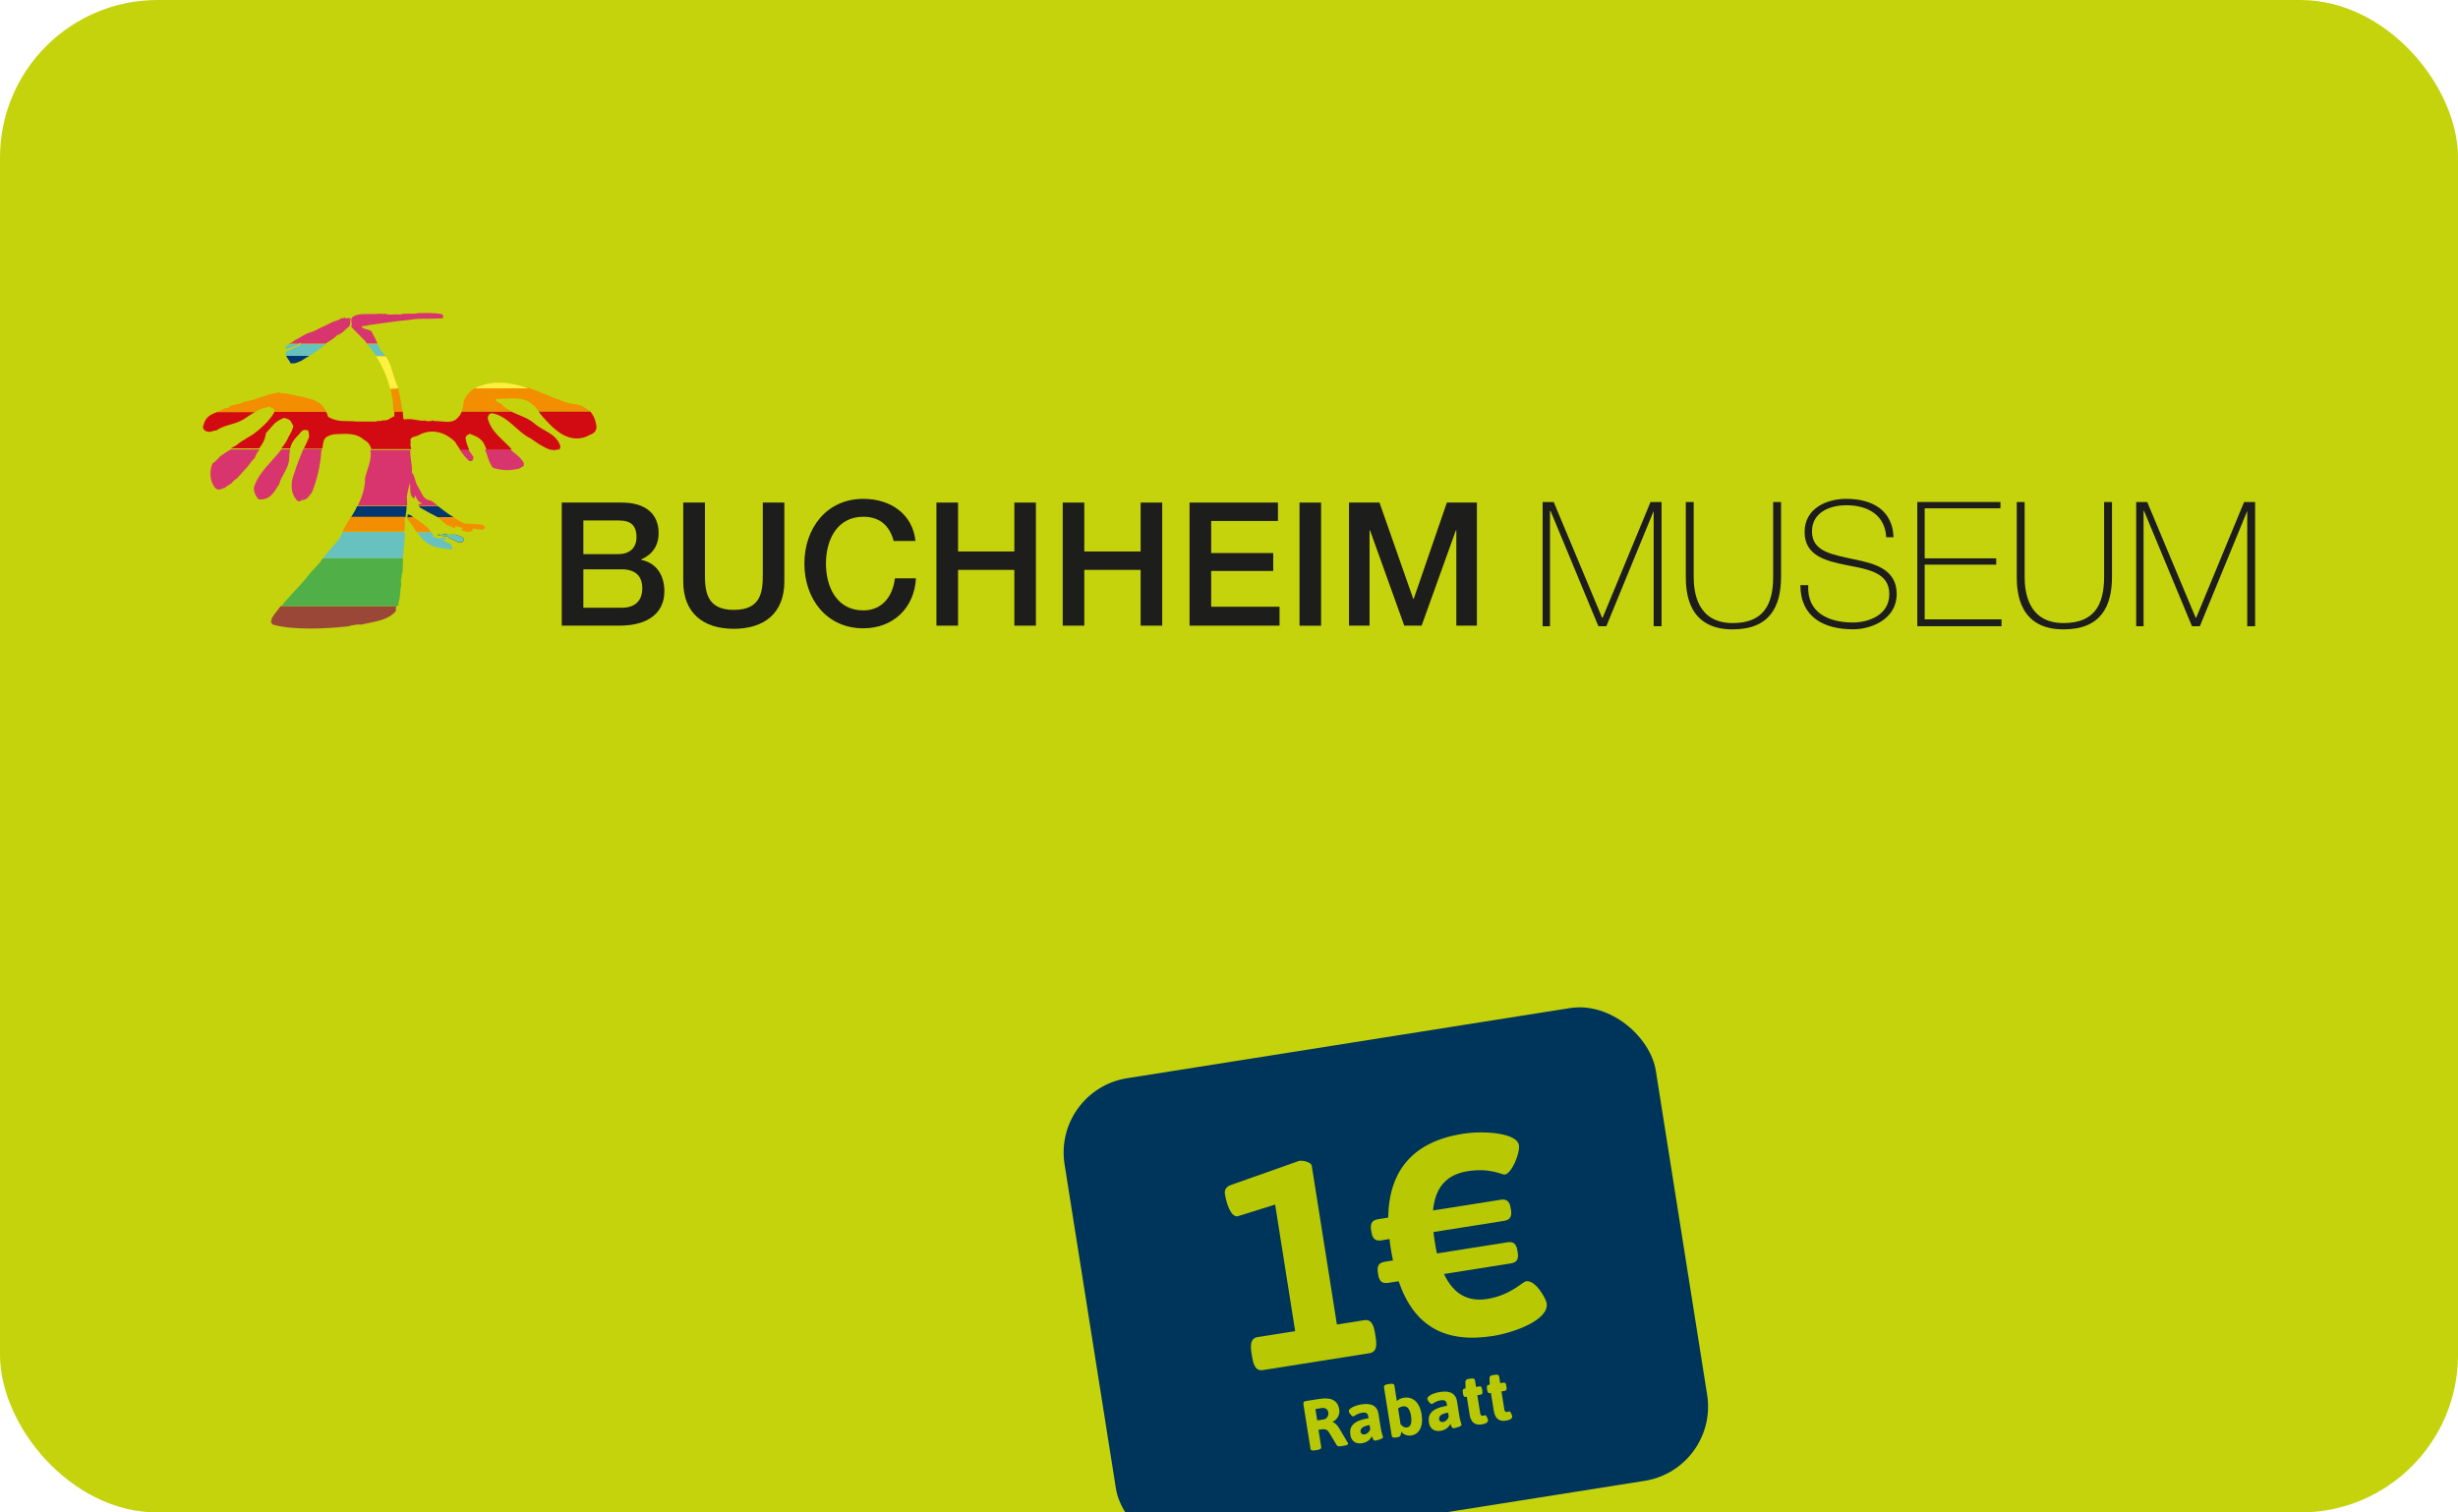 <?xml version="1.0" encoding="UTF-8"?>
<svg id="Ebene_1" data-name="Ebene 1" xmlns="http://www.w3.org/2000/svg" viewBox="0 0 390 240">
  <defs>
    <style>
      .cls-1 {
        fill: #50af47;
      }

      .cls-1, .cls-2, .cls-3, .cls-4, .cls-5, .cls-6, .cls-7, .cls-8, .cls-9, .cls-10, .cls-11, .cls-12 {
        stroke-width: 0px;
      }

      .cls-2 {
        fill: #003770;
      }

      .cls-3 {
        fill: #d20a11;
      }

      .cls-4, .cls-9 {
        fill: #c1d100;
      }

      .cls-5 {
        fill: #fff042;
      }

      .cls-6 {
        fill: #9b4738;
      }

      .cls-7 {
        fill: #1d1d1b;
      }

      .cls-8 {
        fill: #f28e00;
      }

      .cls-9, .cls-13 {
        opacity: .95;
      }

      .cls-10 {
        fill: #00355b;
      }

      .cls-11 {
        fill: #66c1bf;
      }

      .cls-12 {
        fill: #d8356e;
      }
    </style>
  </defs>
  <rect class="cls-9" width="390" height="240" rx="25" ry="25"/>
  <rect class="cls-10" x="172.38" y="165.08" width="94.98" height="75.95" rx="11.94" ry="11.94" transform="translate(-29.04 36.88) rotate(-9)"/>
  <g class="cls-13">
    <path class="cls-4" d="M198.68,215.38l-.12-.76c-.25-1.57.05-2.3.99-2.45l5.95-.94-3.18-20.09-5.94,1.86c-1.16.18-1.83-2.28-2.03-3.53-.11-.67.23-1.18.97-1.44l10.81-3.82c.72-.11,1.92.25,2,.78l3.99,25.19,4.34-.69c.94-.15,1.45.46,1.7,2.03l.12.76c.25,1.57-.05,2.3-.99,2.45l-16.91,2.68c-.94.15-1.45-.46-1.7-2.03Z"/>
    <path class="cls-4" d="M221.91,203.31l-1.66.26c-.94.15-1.41-.24-1.58-1.31l-.05-.31c-.17-1.07.16-1.58,1.1-1.73l1.3-.21c-.14-.62-.25-1.29-.36-1.96-.08-.49-.15-.94-.18-1.44l-1.3.21c-.94.15-1.41-.24-1.58-1.31l-.05-.31c-.17-1.07.16-1.58,1.1-1.73l1.61-.26c.12-7.63,4.1-12.07,11.79-13.29,3.58-.57,8.66-.09,8.95,1.79.2,1.25-1.12,4.49-2.24,4.67-.45.07-2.24-1.11-5.91-.53-3.36.53-5.14,2.6-5.48,6.23l10.74-1.7c.94-.15,1.41.24,1.58,1.31l.05.31c.17,1.07-.16,1.58-1.1,1.73l-11.19,1.77c.03.5.11.99.19,1.48.11.67.21,1.34.35,1.92l11.19-1.77c.94-.15,1.41.24,1.58,1.31l.05.31c.17,1.07-.16,1.58-1.1,1.73l-10.6,1.68c1.46,3.12,3.73,4.46,6.87,3.96,3.71-.59,5.58-2.72,6.16-2.81,1.48-.23,3.14,2.72,3.26,3.48.42,2.69-5.27,4.69-8.49,5.2-7.61,1.2-12.53-1.5-15-8.68Z"/>
    <path class="cls-4" d="M207.93,229.88l-1.12-7.04c-.05-.31.06-.47.38-.52l2.18-.34c1.93-.31,2.91.32,3.12,1.66.14.86-.3,1.57-1.03,1.98v.05c.3.07.71.45.98.9l1.37,2.31c.05.08.08.15.09.2.02.13-.18.26-.64.33l-.46.07c-.33.05-.58.03-.69-.13l-1.23-2.04c-.29-.41-.51-.61-1.24-.49l-.44.07.43,2.73c.04.24-.15.39-.61.46l-.38.06c-.47.07-.69-.02-.73-.25ZM210.05,225.23c.46-.07.79-.56.71-1.1-.08-.51-.49-.79-1.07-.7l-.98.16.29,1.81,1.06-.17Z"/>
    <path class="cls-4" d="M214.26,227.64c-.15-.92.04-2.14,2.88-2.59l-.06-.37c-.07-.43-.36-.6-.97-.5-.82.13-1.24.56-1.38.58-.24.04-.69-.57-.72-.8-.06-.38.77-.91,2.01-1.11,1.77-.28,2.53.4,2.7,1.49l.33,2.1c.18,1.15.35,1.37.39,1.6.04.27-.92.51-1.2.56-.36.06-.45-.41-.57-.7-.06.16-.48.95-1.51,1.11-1.21.19-1.77-.45-1.91-1.37ZM217.41,226.75l-.1-.62c-1.06.17-1.52.54-1.43,1.08.04.28.27.46.64.4.43-.07.78-.43.9-.86Z"/>
    <path class="cls-4" d="M222.32,227.18c0,.16-.04.34-.08.51-.06.25-.22.33-.56.39l-.13.02c-.47.08-.69-.02-.73-.25l-1.23-7.74c-.04-.23.15-.39.61-.46l.31-.05c.47-.07.69.02.73.25l.39,2.48c.21-.21.56-.44,1.09-.53,1.51-.24,2.55.81,2.84,2.63.31,1.95-.41,3.16-1.61,3.35-.69.11-1.3-.16-1.63-.6ZM223.89,224.7c-.18-1.12-.61-1.65-1.31-1.53-.35.05-.59.21-.75.34l.39,2.49c.26.31.6.58,1.02.51.61-.1.81-.73.64-1.81Z"/>
    <path class="cls-4" d="M226.72,225.67c-.14-.92.04-2.14,2.88-2.59l-.06-.37c-.07-.43-.36-.6-.97-.5-.82.13-1.24.56-1.38.58-.23.04-.69-.57-.72-.8-.06-.38.77-.91,2.01-1.11,1.77-.28,2.53.4,2.7,1.49l.33,2.1c.18,1.15.35,1.37.39,1.6.04.27-.92.51-1.2.56-.36.06-.45-.41-.57-.7-.05.16-.48.95-1.51,1.11-1.21.19-1.77-.45-1.91-1.37ZM229.87,224.78l-.1-.62c-1.06.17-1.52.54-1.43,1.08.04.28.27.46.64.4.42-.07.78-.43.89-.86Z"/>
    <path class="cls-4" d="M233.18,224.46l-.45-2.82-.18.03c-.23.04-.36-.12-.42-.51l-.03-.19c-.06-.39.01-.58.25-.61l.18-.03-.02-1.08c0-.24.18-.4.55-.45l.35-.05c.39-.06.58.04.62.27l.17,1.06.55-.09c.23-.04.36.12.42.51l.03.19c.06.39-.01.58-.25.61l-.55.09.45,2.84c.05.34.19.46.48.42.1-.02.23-.08.29-.09.22-.04.46.66.47.75.08.51-.64.66-.99.72-1.05.17-1.72-.31-1.92-1.55Z"/>
    <path class="cls-4" d="M237.01,223.86l-.45-2.82-.18.03c-.23.04-.36-.12-.42-.51l-.03-.19c-.06-.39.01-.58.25-.61l.18-.03-.02-1.08c0-.24.18-.4.55-.45l.35-.05c.39-.06.58.04.62.27l.17,1.06.55-.09c.23-.04.36.12.42.51l.03.19c.06.39-.01.58-.25.61l-.55.09.45,2.84c.05.34.19.46.48.42.1-.02.23-.08.3-.09.22-.04.46.66.47.75.08.51-.64.66-.99.72-1.05.17-1.72-.31-1.92-1.55Z"/>
  </g>
  <g>
    <g>
      <path class="cls-7" d="M92.56,96.44h6.09c2.09,0,3.26-1.09,3.26-3.09s-1.17-3.01-3.26-3.01h-6.09v6.09ZM92.56,87.93h5.59c1.67,0,2.84-.92,2.84-2.67,0-2-1-2.67-2.84-2.67h-5.59v5.34ZM89.14,79.75h9.52c3.51,0,5.84,1.59,5.84,4.84,0,2-1,3.42-2.76,4.17v.08c2.42.5,3.67,2.42,3.67,5.01,0,3.09-2.17,5.43-7.18,5.43h-9.1v-19.54Z"/>
      <path class="cls-7" d="M108.43,79.75h3.42v11.35c0,2.59.17,5.68,4.59,5.68s4.59-3.01,4.59-5.68v-11.35h3.42v12.52c0,5.01-3.17,7.51-8.02,7.51s-8.02-2.5-8.02-7.51v-12.52Z"/>
      <path class="cls-7" d="M141.82,85.92c-.58-2.25-2-3.92-4.84-3.92-4.17,0-5.93,3.67-5.93,7.43s1.75,7.43,5.93,7.43c3.01,0,4.68-2.25,5.01-5.09h3.34c-.25,4.68-3.59,7.93-8.35,7.93-5.84,0-9.35-4.68-9.35-10.27s3.51-10.27,9.35-10.27c4.42,0,7.85,2.5,8.27,6.68h-3.42v.08Z"/>
    </g>
    <polygon class="cls-7" points="148.58 79.75 152.01 79.75 152.01 87.51 160.94 87.51 160.94 79.75 164.36 79.75 164.36 99.28 160.94 99.28 160.94 90.43 152.01 90.43 152.01 99.28 148.58 99.28 148.58 79.75"/>
    <polygon class="cls-7" points="168.62 79.75 172.04 79.75 172.04 87.51 180.98 87.51 180.98 79.75 184.4 79.75 184.4 99.28 180.98 99.28 180.98 90.43 172.04 90.43 172.04 99.28 168.62 99.28 168.62 79.75"/>
    <polygon class="cls-7" points="188.74 79.75 202.77 79.75 202.77 82.67 192.17 82.67 192.17 87.76 202.02 87.76 202.02 90.6 192.17 90.6 192.17 96.28 203.02 96.28 203.02 99.28 188.74 99.28 188.74 79.75"/>
    <rect class="cls-7" x="206.19" y="79.75" width="3.42" height="19.54"/>
    <polygon class="cls-7" points="229.57 79.75 224.31 95.02 224.23 95.02 218.88 79.75 214.04 79.75 214.04 99.28 217.3 99.28 217.3 84.17 217.38 84.17 222.81 99.28 225.56 99.28 230.99 84.17 231.07 84.17 231.07 99.28 234.33 99.28 234.33 79.75 229.57 79.75"/>
    <polygon class="cls-7" points="261.88 79.66 254.28 98.03 254.2 98.03 246.52 79.66 244.76 79.66 244.76 99.37 245.93 99.37 245.93 81.08 246.02 81.08 253.61 99.37 254.87 99.37 262.38 81.08 262.38 81.08 262.38 99.37 263.63 99.37 263.63 79.66 261.88 79.66"/>
    <g>
      <path class="cls-7" d="M268.73,79.66v11.86c0,2.34.5,7.35,6.18,7.35,4.84,0,6.43-2.84,6.43-7.35v-11.86h1.25v11.86c0,4.68-1.75,8.35-7.68,8.35-7.01,0-7.43-5.76-7.43-8.35v-11.86h1.25Z"/>
      <path class="cls-7" d="M299.28,85.26c-.17-3.34-2.67-5.09-6.35-5.09-2.25,0-5.43.92-5.43,4.17s3.34,3.67,6.68,4.42c3.34.67,6.76,1.59,6.76,5.51s-3.92,5.59-6.93,5.59c-4.59,0-8.35-1.92-8.35-7.01h1.25c-.25,4.34,3.17,5.93,7.1,5.93,2.34,0,5.76-1.09,5.76-4.51s-3.34-3.92-6.76-4.59c-3.34-.67-6.68-1.5-6.68-5.26s3.51-5.26,6.6-5.26c4.09,0,7.35,1.75,7.51,6.09,0,0-1.17,0-1.17,0Z"/>
    </g>
    <polygon class="cls-7" points="317.57 98.28 317.57 99.37 304.21 99.37 304.21 79.66 317.4 79.66 317.4 80.66 305.38 80.66 305.38 88.6 316.73 88.6 316.73 89.6 305.38 89.6 305.38 98.28 317.57 98.28"/>
    <path class="cls-7" d="M321.24,79.66v11.86c0,2.34.5,7.35,6.18,7.35,4.84,0,6.43-2.84,6.43-7.35v-11.86h1.25v11.86c0,4.68-1.75,8.35-7.68,8.35-7.01,0-7.43-5.76-7.43-8.35v-11.86h1.25Z"/>
    <polygon class="cls-7" points="356.06 79.66 348.46 98.03 348.38 98.03 340.69 79.66 338.94 79.66 338.94 99.37 340.11 99.37 340.11 81.08 340.19 81.08 347.79 99.37 349.04 99.37 356.56 81.08 356.56 81.08 356.56 99.37 357.81 99.37 357.81 79.66 356.06 79.66"/>
    <g>
      <path class="cls-12" d="M70.27,50.52c.08-.17.08-.58-.17-.67-1.25-.25-2.59-.17-3.84-.17-.33.25-2.17-.08-2.76.25-.67-.17-1.75.17-2.42-.17-.17.25-.42-.17-.5.08-.08.08-.17-.08-.17-.08-1.59.25-3.51-.25-4.51.58-.42.5.08.92-.17,1.5.33.42,1.17,1.17,1.67,1.75.33.25.58.58.83.92h1.67c-.25-.58-.5-1.09-.83-1.67-.17-.67-1.09-.42-1.67-.92,0-.08.08-.17.08-.17.58,0,1.25-.25,1.67-.25,1.59-.25,4.01-.58,5.84-.75.92-.17,1.75-.17,2.17-.17.83,0,1.92,0,3.09-.08M59.17,51.61h0q-.08,0,0,0"/>
      <path class="cls-12" d="M55.66,50.52c-.33-.17-.83.17-1-.17-.08.17-.5.17-.58.17-.17.25-.92.42-1.17.5-.83.42-1.67.83-2.42,1.17-.17.17-.75.33-.83.42-1.42.33-1.92,1-3.01,1.42.08.17-.5.17-.17.25-.25.08-.42.17-.67.25h1.59s.08,0,.08-.08c.33-.17.25-.08.17.08h4.01c.67-.42,1.34-.83,1.84-1.34.83-.25,1.17-.83,1.92-1.42.25-.25.08-1,.25-1.25"/>
      <path class="cls-6" d="M42.97,98.61c.08.17.17.42.33.5,3.09.92,8.6.67,12.19.25h-.17c.67-.17,1.42-.33,2-.25,2.25-.5,4.26-.67,5.51-2.17-.08-.42,0-.58.08-.75h-18.37c-.08.08-.25.25-.33.42-.42.58-.58.67-1.09,1.5,0,0,0,.42-.17.5"/>
      <path class="cls-1" d="M63.93,88.6h-12.69c-.17.17-.25.33-.42.58-.75.92-1.59,1.59-2.17,2.5-1.5,1.75-2.67,2.84-4.01,4.51h18.45c.08-.17.17-.33.17-.67.33-1.09.17-1.67.42-2.84-.17-.75.08-.92.08-1.59.25-.5.08-1.17.17-1.59v-.92"/>
      <path class="cls-12" d="M88.47,71.23h-1.5c.33.08.58.17.92.25.25,0,.42-.08.58-.25M83.13,73.48c-.58-1-1.34-1.42-2.17-2.17h-4.01c.42,1,.58,2,1.25,2.92,1.42.42,2.42.5,4.01.17.17,0,.58-.25.58-.33.5,0,.25-.58.33-.58M75.11,72.48c-.25-.33-.58-.75-.83-1.25h-1.42c.5.75,1,1.42,1.59,1.92.17,0,.42.08.42-.08.25.08.17-.33.25-.58M56.75,80.25h7.85v-.67c-.17-1,.17-1.67.42-2.92.17.75-.08,1.42.33,2.17.17-.08.17.42.42.17.08-.17-.08-.25.17-.33.17.58.42.92.92,1.17.08.08,0,.17-.08.17q-.17,0-.17-.08c-.17,0-.17.08-.17.25v.08h3.01l-.08-.08c-.17-.17-.33-.25-.5-.42-.25-.17-.42-.33-.92-.42-.83-.17-1.17-1.42-1.67-2.17-.5-.83-.42-1.67-.92-2.17.08-1.25-.33-2.42-.25-3.51v-.08h-6.35c.33,1.42-.58,3.26-.83,4.42,0,1.67-.5,3.09-1.17,4.42h0ZM66.51,79.91h0M50.98,71.65c.08-.17.08-.25.08-.42h-2.92c-.5,1.25-1,2.42-1.42,3.76-.67,1.67-.67,3.34.5,4.51.17,0,.58.17.58-.17.92.17,1.42-.92,1.67-1.17.75-1.67,1.42-4.51,1.5-6.51M45.89,72.65c0-.58.08-1,.17-1.34h-1.42c-1.5,2-3.59,3.59-4.34,6.01-.08.67.25,1.42.75,1.92,1.92.17,2.42-1.25,3.26-2.42.25-1.25,1.59-2.59,1.59-4.17M40.38,72.73c.25-.58.5-1.09.83-1.42h-4.59c-.58.33-1.09.67-1.67,1.09-.5.5-.67.75-1.25,1.17-.5,1.17-.42,2.84.42,3.84.33.25.42.33.83.25h-.08c.42-.08.42-.17.83-.25.33-.42,1.09-.58,1.25-1-.08-.08.33-.08.17-.17.17-.08.42-.33.58-.42.5-.58,1-1.17,1.42-1.59.42-.42.75-1.09,1.25-1.5"/>
      <path class="cls-3" d="M94.65,67.89c-.08-1.09-.42-1.92-1-2.59h-8.18c.17.25.33.5.5.67,1.75,2,4.01,4.42,7.01,3.34.67-.42,1.5-.42,1.67-1.42M84.63,67.06c-1.09-.83-2.34-1.17-3.51-1.75h-7.85c-.17.42-.42.83-.92,1.25-.92.67-2.09.25-3.51.25-.17-.25-.67.17-.67,0-.25.08-.67,0-.67-.08-1,.17-2.17-.42-3.26-.17-.08,0-.17,0-.25-.17,0-.33-.08-.75-.08-1.09h-1.34v.75c-1,.42-.75.67-1.92.67-.33.17-.83,0-.92.17h-3.17c-1.67-.17-3.01.17-4.51-.75-.08-.33-.17-.58-.33-.83h-8.18c-.25.67-.83,1.25-1.17,1.67-1,1-1.92,1.84-3.01,2.42-.17.08-.42.25-.5.33-.42.17-1.17.75-1.34.92-.33.17-.58.33-.92.5h4.51c.5-.67.92-1.25,1.09-2.42,1.17-1.25,1.25-1.75,2.84-2.42.08,0,.67.17.58.17.58.17.67.75.92,1.09-.08.58-.42,1.17-.67,1.59-.33.75-.75,1.42-1.25,2h1.42c.17-.83.58-1.34,1.09-1.92.42-.25.67-1.17,1.42-1,.58-.08.42.75.5,1.09-.25.67-.58,1.25-.83,1.84h2.92c.17-.83.08-1.67,1-2,.25-.17.67-.17.75-.25,2-.08,3.51-.33,4.93.92.67.33.92.83,1.09,1.42h6.35c-.08-.33-.25-.83-.08-1-.33-1.17.83-.83,1.5-1.34,1.75-.83,3.76-.5,5.51,1.17.25.42.5.83.83,1.25h1.42c-.25-.58-.5-1.17-.58-1.84.08-.42.25-.42.67-.67,1,.42,1.92.67,2.42,1.92.08.17.17.42.25.58h4.01c-1.42-1.67-3.26-2.67-3.84-5.01.08-.33.17-.67.67-.75,2.59.42,4.01,3.01,6.18,4.01.83.58,1.84,1.34,3.01,1.75h1.5c.17-.17.17-.33.17-.58-.75-2.09-2.67-2.25-4.26-3.67M39.13,66.22c.42-.25.83-.58,1.34-.83h-6.01c-1.17.42-1.92.83-2.25,2.34-.08.33.42.75.67.75.67.17.83-.17,1.42-.17,1.67-1.09,3.09-.83,4.84-2.09"/>
      <path class="cls-8" d="M93.65,65.3c-.33-.25-.67-.5-1.09-.75-.58-.42-2.17-.42-2.84-.75-.5-.08-.92-.42-1.42-.5-1.5-.58-2.92-1.25-4.42-1.75h-8.52c-.75.5-1.34,1.09-1.75,2-.08.58-.17,1.17-.33,1.67h7.85c-.58-.25-1.09-.58-1.59-1.09-.17-.17-.83-.33-.92-.67.08-.17.5-.17.58-.17,1.5,0,3.76-.42,5.09.75.42.25.83.75,1.17,1.17h8.18v.08ZM63.84,65.3c-.17-1.34-.42-2.67-.67-3.67h-1.25c.33,1.17.5,2.42.5,3.67h1.42ZM51.74,65.3c-.42-.92-1-1.42-2-1.84-1.42-.5-3.26-.75-4.68-1.09l.08.08c-.17-.08-.58,0-.83-.17-1.84.17-3.59,1.17-5.59,1.5-.67.42-1.92.42-2.34.75-.08.17-.08,0-.08.17-.67.08-.92.17-1.25.42-.25.08-.42.17-.58.25h6.01c.67-.42,1.34-.67,2.34-.83.42.33.67.17.75.75v.08"/>
      <path class="cls-5" d="M83.8,61.63c-1.92-.67-3.84-1.09-5.93-.83-.92.17-1.84.42-2.59.83h8.52ZM63.17,61.63c0-.08-.08-.25-.08-.33-.75-1.5-1-3.67-1.92-4.76h-1.5c1,1.5,1.75,3.26,2.25,5.18"/>
      <path class="cls-2" d="M45.39,56.45c.17.42.67.92.67,1.17.75.17,1.17-.17,1.67-.33.5-.33,1-.58,1.34-.83"/>
      <path class="cls-11" d="M61.09,56.37h0c-.58-.58-.92-1.17-1.17-1.75h-1.67c.5.58,1,1.17,1.42,1.84h1.5s0,0-.08-.08"/>
      <path class="cls-11" d="M50.73,55.37c.25-.25.67-.5,1-.75h-4.01c-.08.08-.25.25-.25.25-.75.17-1.25.67-2.09.92-.08.17-.08.42.08.67h3.67c.42-.33.92-.58,1.59-1.09M45.64,55.37c.5-.25,1.42-.5,1.84-.75h-1.59c-.25.08-.42.25-.67.42,0,.17.08.33.42.33"/>
      <path class="cls-2" d="M69.6,82.08h2.42l-.17-.08c-.83-.5-1.59-1.09-2.34-1.67h-3.01c0,.08.08.08.08.17.67.42,1.92,1.09,2.59,1.42.08.08.17.08.33.17h.08ZM69.44,82h2.34M55.74,82.08h8.6v-.08c.08-.58.17-1.09.17-1.67h-7.85c-.25.58-.58,1.17-.92,1.67"/>
      <path class="cls-2" d="M65.6,82.08c-.17-.08-.25-.17-.33-.25-.08-.08-.5-.25-.58-.17-.08,0,0,.17,0,.25s-.08.08-.08.25"/>
      <path class="cls-7" d="M69.44,84.92c.08.08.17.08.42.08.17,0,.5.08.75.08s.17.08.25.08h.25c.08,0-.08,0,.08.17.17.08,1.25.58,1.42.67.17.08.5.08.75,0,.17-.08.33-.42.17-.58-.17-.25-.83-.42-1-.5s-.42-.08-.5-.08h-.5c-.25,0-.58.08-.58,0s.08-.08-.25-.08c-.42,0-.5.08-.58.08s-.17.08-.33.08c-.17-.25-.33,0-.33,0"/>
      <path class="cls-11" d="M54.41,84.42c-.17.33-.33.67-.5,1-.92,1.09-1.84,2.09-2.67,3.17h12.69c.08-1.34.33-2.92.33-4.17h0"/>
      <path class="cls-11" d="M69.44,84.92c.08.08.17.08.42.08.17,0,.5.08.75.08s.17.08.25.08h.25c.08,0-.08,0,.08.17.17.08,1.25.58,1.42.67.17.08.5.08.75,0,.17-.08.33-.42.17-.58-.17-.25-.83-.42-1-.5s-.42-.08-.5-.08h-.5c-.25,0-.58.08-.58,0s.08-.08-.25-.08c-.42,0-.5.08-.58.08s-.17.08-.33.08c-.17-.25-.33,0-.33,0"/>
      <path class="cls-11" d="M68.43,84.42c.08.17.08.25.25.33.08.08.08.17,0,.25-.08.08,0,.17.17.17.17.08.17,0,.42.17.17.08.08.08.25.08s.25.08.42,0c.08-.08.25-.08.42-.08h.33c.17,0,.25.25.08.25s-.42-.08-.42,0,.08.17.17.25c.08.08.08.17.17.17,0,0,.25.08.42.08.17.08.33.17.5.42.08.17.17.33.17.42,0,.17.08.25-.25.25s-2.34-.25-2.76-.5c-.25-.17-.67-.25-1.09-.58-.33-.25-.58-.5-.75-.67-.17-.17-.42-.58-.75-.92"/>
      <path class="cls-8" d="M76.95,83.75c0-.33-.25-.33-.5-.5-.92-.08-1.92-.17-2.76-.17-.67-.33-1.25-.67-1.75-1h-2.42c.58.5,1.09,1.17,1.84,1.42.33.08,1,.58.92-.08.25.25,1.17.17,1.17.5-.67.17-.08.25.25.33,0,0,.08,0,.17.08l.08.08h.17c.17,0,.58-.08.58-.08l.17-.08c.17-.08.25-.17,0-.33.75-.17,1.75.5,2.09-.17M64.18,82.5c.08-.17.08-.33.08-.5h-8.6c-.42.75-.83,1.42-1.25,2.17l-.08.17h9.77M54.49,84.25h9.68c0-.5.17-1.09,0-1.67"/>
      <path class="cls-8" d="M66.1,84.42c-.17-.25-.33-.42-.42-.67-.17-.33-.5-.67-.67-.92-.17-.25-.33-.33-.33-.42s-.17-.17-.17-.33h1.09c.17.17.42.25.67.42.33.25,1.59,1.17,1.75,1.42.08.17.17.25.33.42,0,0,0,.08.08.08"/>
    </g>
  </g>
</svg>